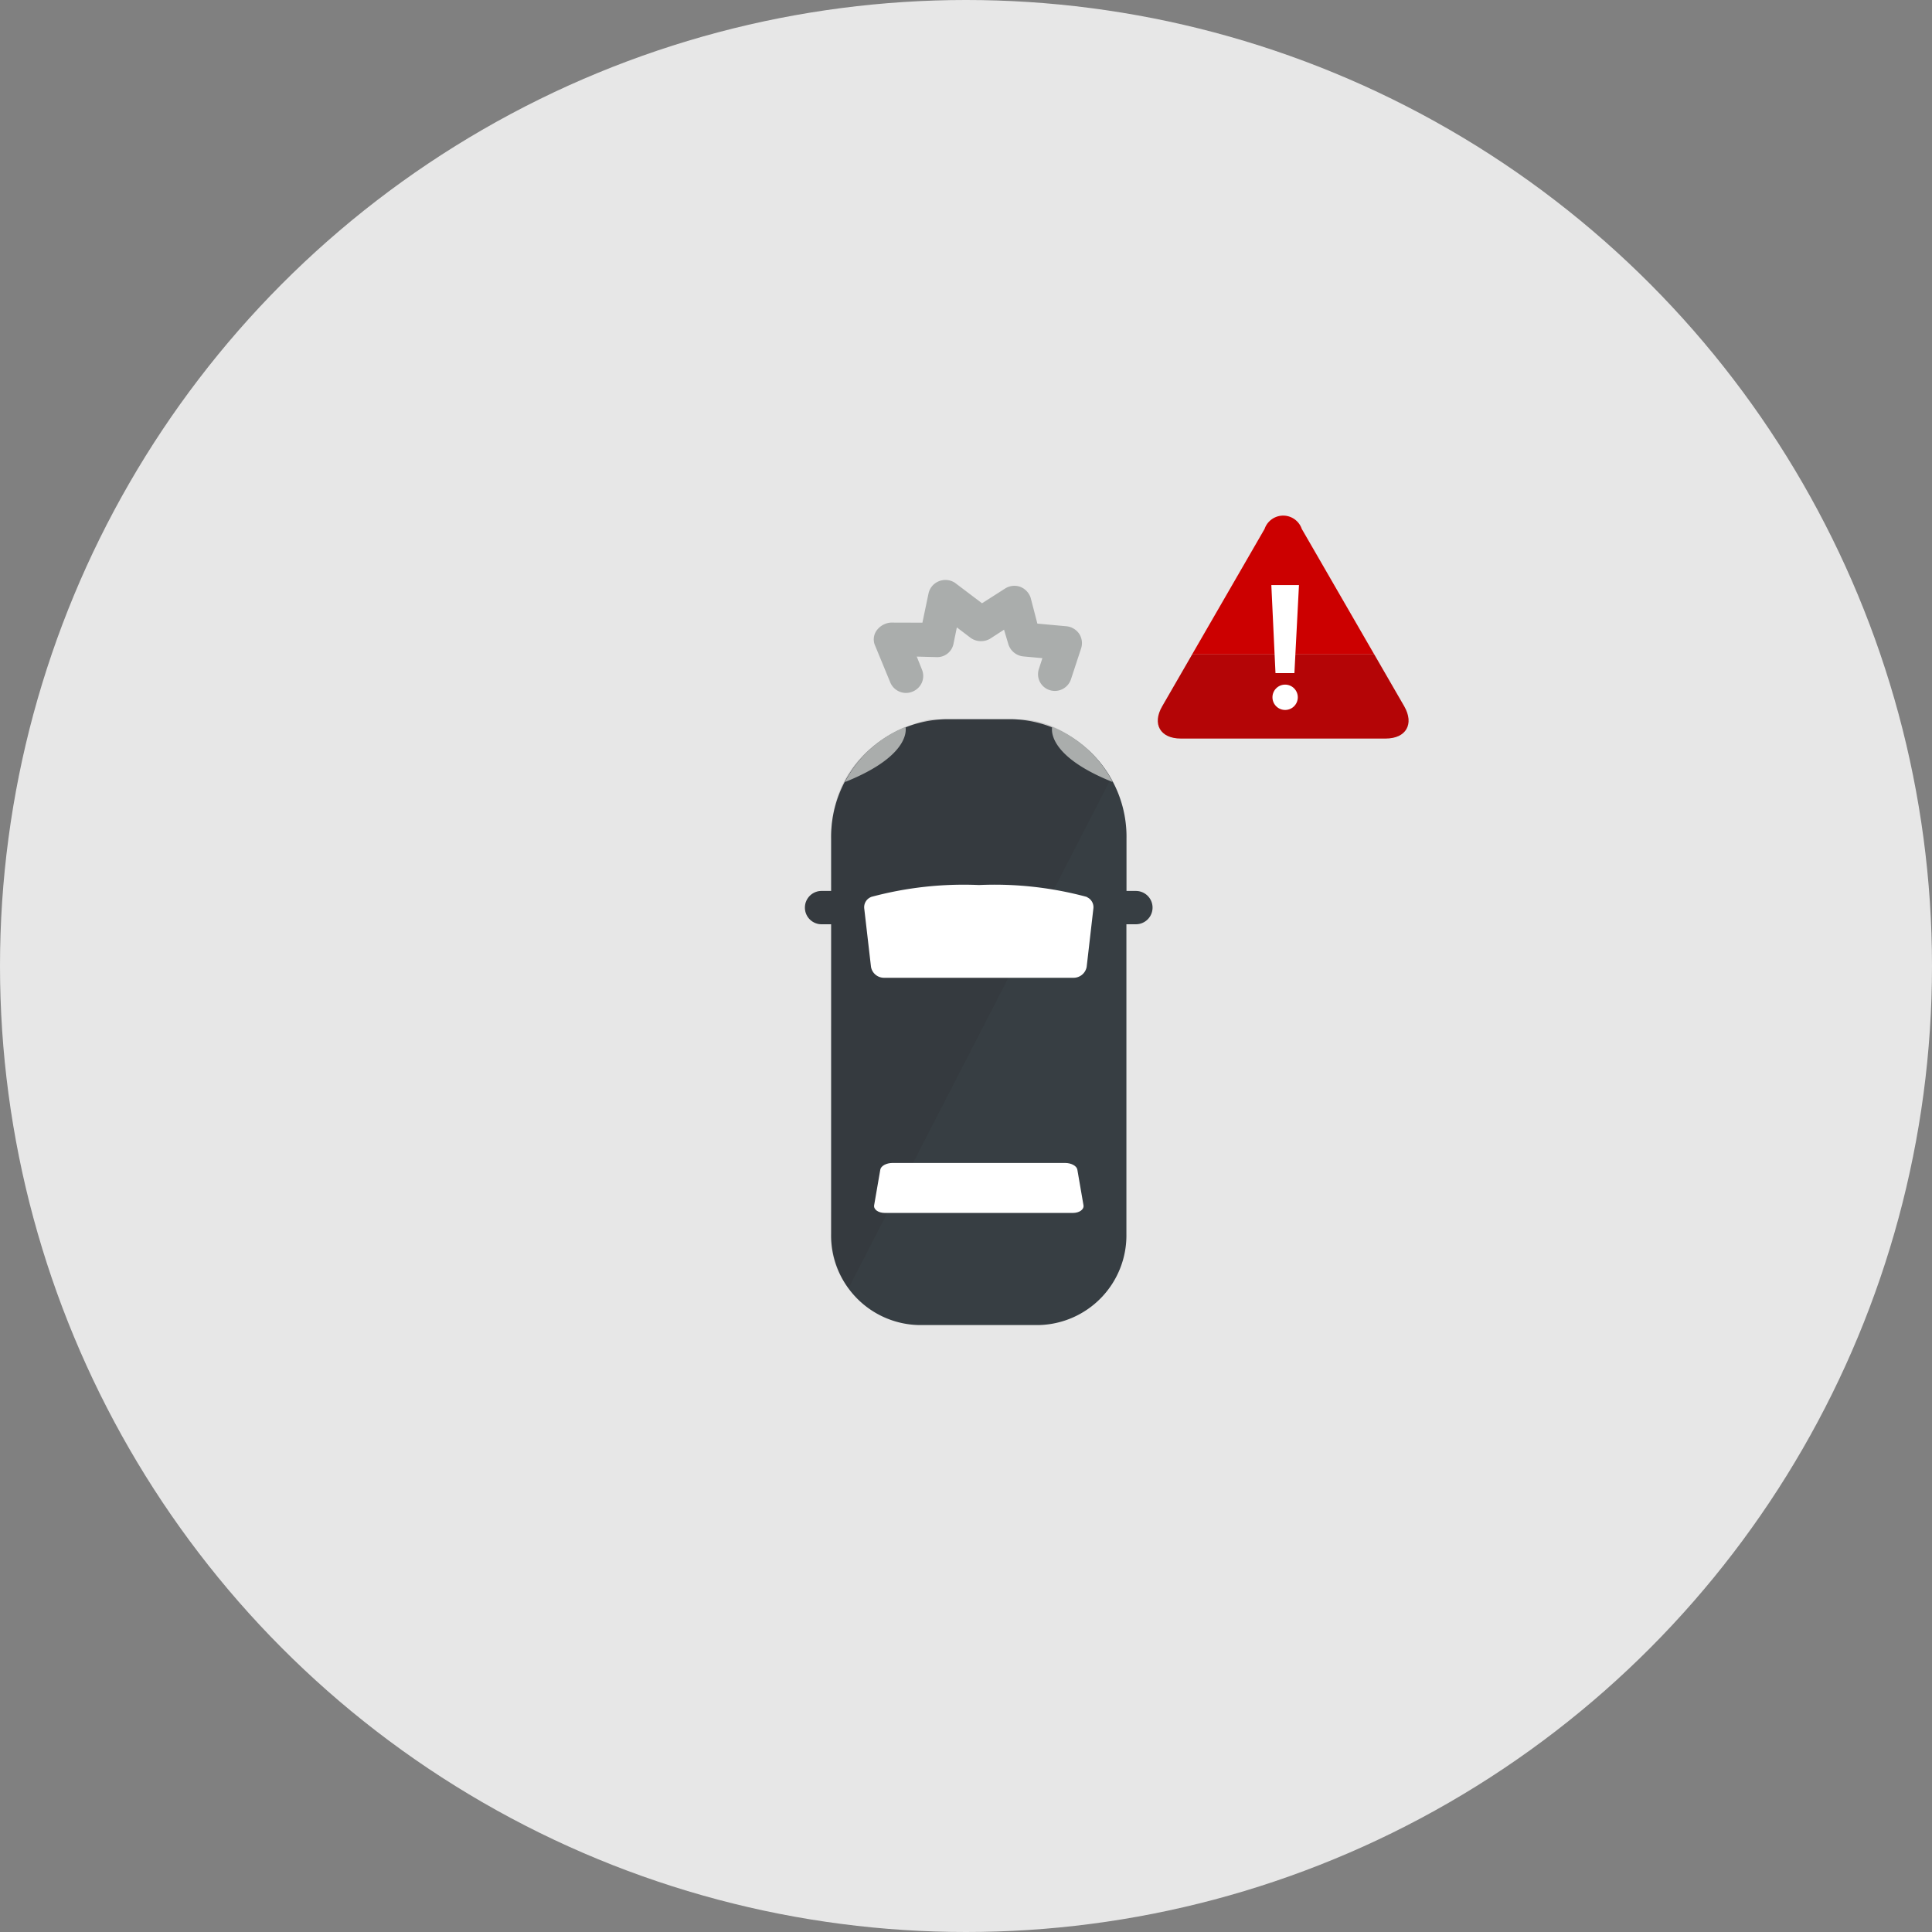 <svg xmlns="http://www.w3.org/2000/svg" xmlns:xlink="http://www.w3.org/1999/xlink" width="121" height="121" viewBox="0 0 121 121">
  <rect x="0" y="0" width="121" height="121" fill="#808080" stroke="none"/>
  <defs>
    <clipPath id="clip-path">
      <rect id="Rectangle_666" data-name="Rectangle 666" width="38.177" height="50.97" fill="none"/>
    </clipPath>
    <clipPath id="clip-path-2">
      <rect id="Rectangle_665" data-name="Rectangle 665" width="38.173" height="50.97" fill="none"/>
    </clipPath>
    <clipPath id="clip-path-3">
      <rect id="Rectangle_662" data-name="Rectangle 662" width="15.716" height="5.27" fill="none"/>
    </clipPath>
    <clipPath id="clip-path-4">
      <rect id="Rectangle_661" data-name="Rectangle 661" width="15.703" height="5.269" fill="none"/>
    </clipPath>
    <clipPath id="clip-path-5">
      <rect id="Rectangle_664" data-name="Rectangle 664" width="19.166" height="35.63" fill="none"/>
    </clipPath>
    <clipPath id="clip-path-6">
      <rect id="Rectangle_663" data-name="Rectangle 663" width="19.159" height="35.63" fill="none"/>
    </clipPath>
  </defs>
  <g id="ICON_safety_06" transform="translate(13623 -5588)">
    <circle id="BG" cx="60.5" cy="60.5" r="60.5" transform="translate(-13623 5588)" fill="#e7e7e7"/>
    <g id="Group_2366" data-name="Group 2366" transform="translate(-13572.588 5620.015)">
      <g id="Group_2244" data-name="Group 2244" clip-path="url(#clip-path)">
        <g id="Group_2243" data-name="Group 2243" transform="translate(0.005 0)">
          <g id="Group_2242" data-name="Group 2242" clip-path="url(#clip-path-2)">
            <path id="Path_686" data-name="Path 686" d="M27.752,5.762H16.347L14.469,9.014c-.641,1.109-.117,2.016,1.165,2.016H28.465c1.281,0,1.8-.908,1.165-2.016Z" transform="translate(7.9 3.209)" fill="#c00"/>
            <path id="Path_687" data-name="Path 687" d="M22.443,1.011a1.23,1.23,0,0,0-2.328,0l-4.54,7.861H26.983Z" transform="translate(8.669 0.099)" fill="#c00"/>
            <g id="Group_2236" data-name="Group 2236" transform="translate(22.088 8.969)" opacity="0.15" style="mix-blend-mode: multiply;isolation: isolate">
              <g id="Group_2235" data-name="Group 2235">
                <g id="Group_2234" data-name="Group 2234" clip-path="url(#clip-path-3)">
                  <g id="Group_2233" data-name="Group 2233" transform="translate(0.006 0.002)">
                    <g id="Group_2232" data-name="Group 2232" clip-path="url(#clip-path-4)">
                      <path id="Path_688" data-name="Path 688" d="M27.752,5.762H16.347L14.469,9.014c-.641,1.109-.117,2.016,1.165,2.016H28.465c1.281,0,1.8-.908,1.165-2.016Z" transform="translate(-14.193 -5.762)" fill="#272425"/>
                    </g>
                  </g>
                </g>
              </g>
            </g>
            <path id="Path_689" data-name="Path 689" d="M18.762,2.972l.26,5.513h1.185l.286-5.513Z" transform="translate(10.444 1.655)" fill="#fff"/>
            <path id="Path_690" data-name="Path 690" d="M20.394,7.769a.793.793,0,1,1-.792-.792.794.794,0,0,1,.792.792" transform="translate(10.469 3.886)" fill="#fff"/>
            <path id="Path_691" data-name="Path 691" d="M4.786,9.843A1.072,1.072,0,0,1,3.8,9.176L2.862,6.9A.959.959,0,0,1,3,5.866a1.208,1.208,0,0,1,.842-.43l1.974.006.378-1.808a1.068,1.068,0,0,1,.629-.778,1.1,1.1,0,0,1,1.026.084l1.7,1.286L11,3.3a1.086,1.086,0,0,1,.92-.112,1.106,1.106,0,0,1,.673.688L13.016,5.5l1.811.165a1.105,1.105,0,0,1,.8.461,1.071,1.071,0,0,1,.125.937L15.119,8.99a1.066,1.066,0,0,1-1.33.677,1.044,1.044,0,0,1-.677-1.33l.218-.673-1.214-.111a1.1,1.1,0,0,1-.922-.778l-.266-.894-.864.56A1.131,1.131,0,0,1,8.845,6.4l-.872-.663-.209,1.02A1.037,1.037,0,0,1,6.749,7.6L5.462,7.565l.322.806a1.049,1.049,0,0,1,0,.817,1.071,1.071,0,0,1-.582.57,1.035,1.035,0,0,1-.413.084" transform="translate(1.537 1.541)" fill="#aaadac"/>
            <path id="Path_692" data-name="Path 692" d="M20.734,19.126h-.595v-3.26a7.368,7.368,0,0,0-7.21-7.5H8.851a7.367,7.367,0,0,0-7.21,7.5v3.26h-.6a1.043,1.043,0,0,0,0,2.086h.6V40.6a5.616,5.616,0,0,0,5.5,5.714h7.492a5.618,5.618,0,0,0,5.5-5.714V21.212h.595a1.043,1.043,0,0,0,0-2.086" transform="translate(-0.004 4.659)" fill="#373e43"/>
            <g id="Group_2241" data-name="Group 2241" transform="translate(-0.005 13.036)" opacity="0.15" style="mix-blend-mode: multiply;isolation: isolate">
              <g id="Group_2240" data-name="Group 2240">
                <g id="Group_2239" data-name="Group 2239" clip-path="url(#clip-path-5)">
                  <g id="Group_2238" data-name="Group 2238" transform="translate(0.003)">
                    <g id="Group_2237" data-name="Group 2237" clip-path="url(#clip-path-6)">
                      <path id="Path_693" data-name="Path 693" d="M13.454,8.382c-3.519-.019-5.606,0-5.606,0S1.62,9.442,1.64,15.861c0,.884,0,2,.006,3.26h-.6a1.042,1.042,0,1,0,0,2.085h.6c0,7.964-.009,19.387-.009,19.387A5.206,5.206,0,0,0,2.73,44l16.43-31.91s-2.184-3.69-5.706-3.71" transform="translate(-0.002 -8.373)" fill="#272425"/>
                    </g>
                  </g>
                </g>
              </g>
            </g>
            <path id="Path_694" data-name="Path 694" d="M1.61,12.131A7.389,7.389,0,0,1,5.4,8.676s.49,1.745-3.786,3.455" transform="translate(0.892 4.832)" fill="#aaadac"/>
            <path id="Path_695" data-name="Path 695" d="M13.74,12.131A7.389,7.389,0,0,0,9.954,8.676s-.489,1.745,3.786,3.455" transform="translate(5.529 4.832)" fill="#aaadac"/>
            <path id="Path_696" data-name="Path 696" d="M3.938,26.219H14.746c.385,0,.726.185.766.417l.385,2.231c.045.265-.255.483-.673.483H3.46c-.417,0-.718-.218-.674-.483l.386-2.231c.04-.232.381-.417.766-.417" transform="translate(1.544 14.601)" fill="#fff"/>
            <path id="Path_697" data-name="Path 697" d="M16.31,15.788h.034a22.139,22.139,0,0,0-6.769-.749,22.262,22.262,0,0,0-6.76.746h.012a.689.689,0,0,0-.439.732l.422,3.648a.829.829,0,0,0,.838.683H15.478a.834.834,0,0,0,.839-.683l.42-3.648a.689.689,0,0,0-.427-.729" transform="translate(1.323 8.375)" fill="#fff"/>
          </g>
        </g>
      </g>
    </g>
  </g>
</svg>
